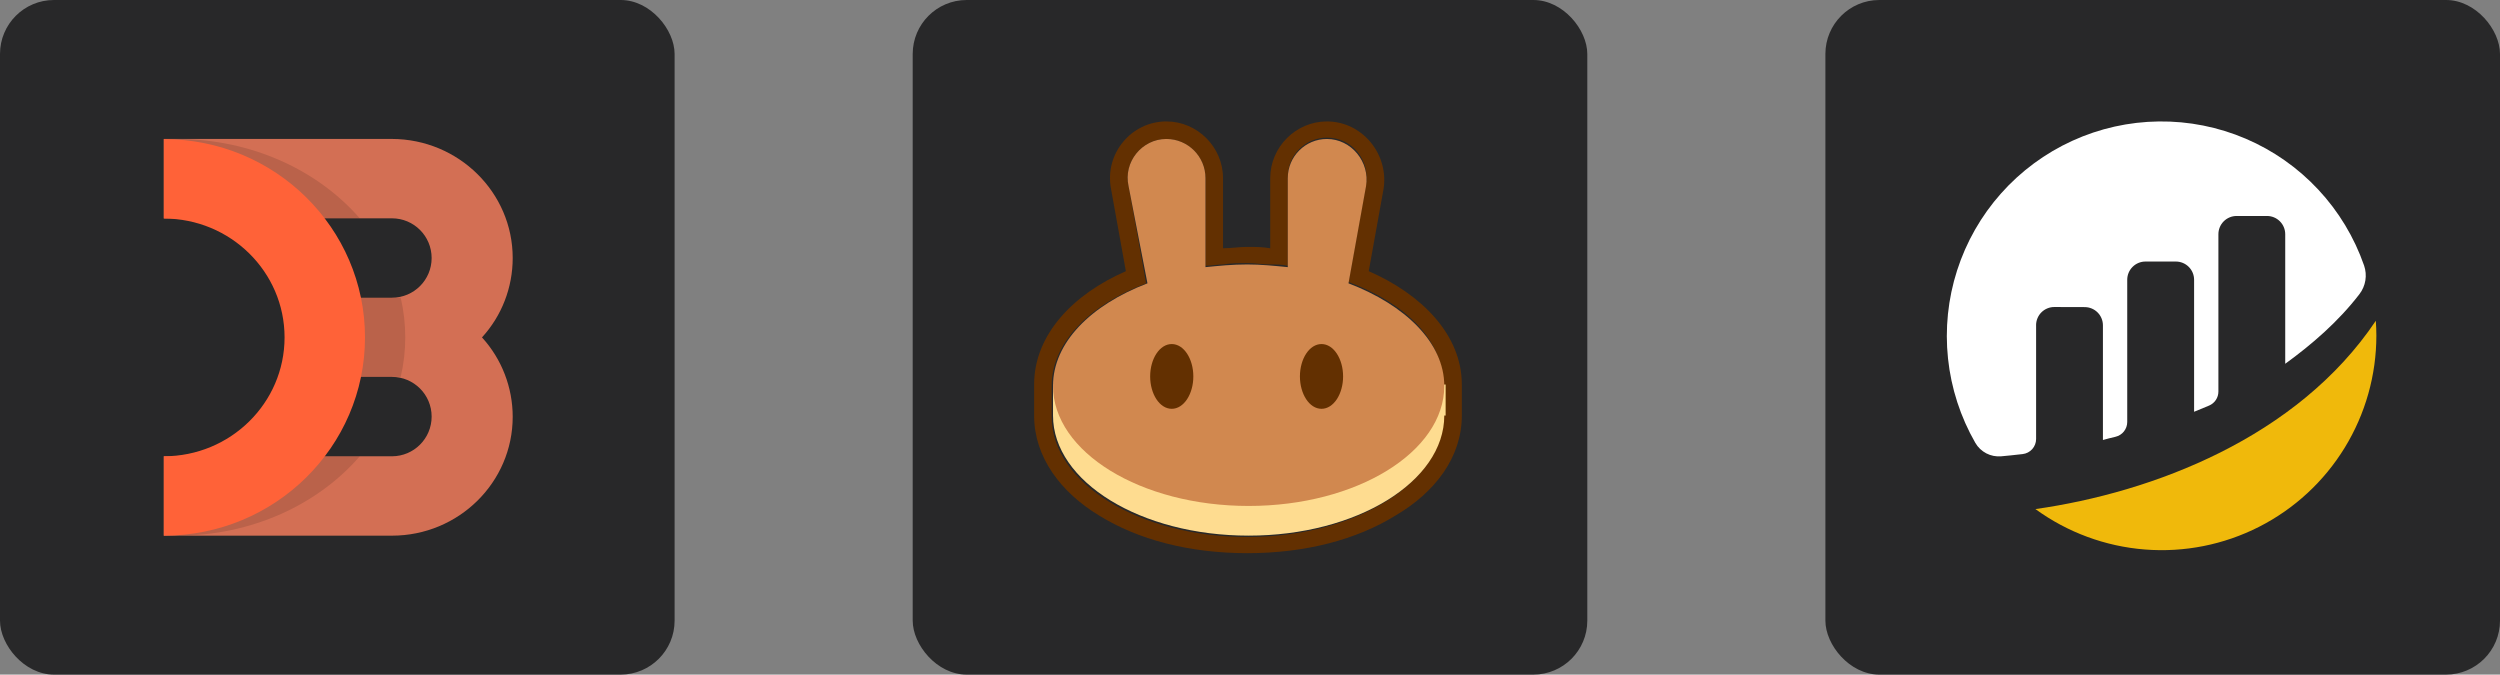 <svg width="252" height="68" viewBox="0 0 252 68" fill="none" xmlns="http://www.w3.org/2000/svg">
<rect x="0" y="0" width="252" height="68" fill="#808080" stroke="none"/>
<rect width="68" height="68" rx="5.44" fill="#282829"/>
<path opacity="0.8" d="M51.68 42.013C51.68 48.625 46.226 53.995 39.508 53.995H16.512V45.993H39.508C41.719 45.993 43.509 44.203 43.509 41.992C43.509 39.781 41.719 37.991 39.508 37.991H31.401V30.009H39.508C41.719 30.009 43.509 28.22 43.509 26.008C43.509 23.797 41.719 22.007 39.508 22.007H16.512V14.005H39.508C46.226 14.026 51.68 19.396 51.68 26.008C51.68 28.978 50.585 31.821 48.584 34.011C50.585 36.201 51.68 39.065 51.68 42.013Z" fill="#FE815F"/>
<path opacity="0.12" d="M16.512 45.993H36.265C32.075 50.837 25.399 53.995 17.881 53.995C17.418 53.995 16.975 53.974 16.533 53.953C16.512 53.974 16.512 45.993 16.512 45.993ZM40.393 37.991H32.748V30.009H40.393C41.003 32.642 41.003 35.38 40.393 37.991ZM36.265 22.007H16.512V14.047C16.954 14.026 17.418 14.005 17.86 14.005C25.378 14.026 32.053 17.164 36.265 22.007Z" fill="black"/>
<path d="M16.512 14.026C27.716 14.026 36.792 22.976 36.792 34.011C36.792 45.045 27.716 53.995 16.512 53.995V45.993C23.23 45.993 28.684 40.623 28.684 34.011C28.684 27.398 23.23 22.028 16.512 22.028V14.026Z" fill="#FF6238"/>
<rect x="92" width="68" height="68" rx="5.44" fill="#282829"/>
<g clip-path="url(#clip0_2050_771)">
<path fill-rule="evenodd" clip-rule="evenodd" d="M111.992 19.04C111.312 15.504 114.032 12.24 117.568 12.24C120.696 12.24 123.28 14.824 123.28 17.952V25.024C124.096 25.024 124.912 24.888 125.728 24.888C126.544 24.888 127.224 24.888 128.04 25.024V17.952C128.04 14.824 130.624 12.24 133.752 12.24C137.288 12.24 140.008 15.504 139.464 19.04L137.968 27.336C143.272 29.648 147.352 33.728 147.352 38.76V41.888C147.352 46.104 144.632 49.64 140.688 51.952C136.744 54.4 131.576 55.76 125.728 55.76C119.88 55.76 114.712 54.4 110.768 51.952C106.96 49.64 104.24 46.104 104.24 41.888V38.76C104.24 33.728 108.184 29.648 113.488 27.336L111.992 19.04ZM135.928 28.424L137.696 18.632C138.104 16.184 136.336 13.872 133.752 13.872C131.576 13.872 129.808 15.64 129.808 17.816V26.792C129.264 26.656 128.584 26.656 128.04 26.656C127.224 26.656 126.544 26.52 125.728 26.52C124.912 26.52 124.096 26.52 123.28 26.656C122.736 26.656 122.056 26.792 121.512 26.792V17.952C121.512 15.776 119.744 14.008 117.568 14.008C115.12 14.008 113.216 16.32 113.76 18.768L115.528 28.56C109.816 30.736 106.008 34.544 106.008 38.896V42.024C106.008 48.688 114.848 54.128 125.728 54.128C136.608 54.128 145.448 48.688 145.448 42.024V38.896C145.584 34.408 141.776 30.6 135.928 28.424Z" fill="#633001"/>
<path d="M145.584 41.888C145.584 48.552 136.744 53.992 125.864 53.992C114.984 53.992 106.144 48.552 106.144 41.888V38.76H145.72V41.888H145.584Z" fill="#FEDC90"/>
<path fill-rule="evenodd" clip-rule="evenodd" d="M113.76 18.768C113.216 16.32 115.12 14.008 117.568 14.008C119.744 14.008 121.512 15.776 121.512 17.952V26.928C122.872 26.792 124.232 26.656 125.728 26.656C127.088 26.656 128.448 26.792 129.808 26.928V17.952C129.808 15.776 131.576 14.008 133.752 14.008C136.2 14.008 138.104 16.32 137.696 18.768L135.928 28.56C141.64 30.736 145.584 34.544 145.584 38.896C145.584 45.56 136.744 51 125.864 51C114.984 51 106.144 45.56 106.144 38.896C106.144 34.544 109.952 30.736 115.664 28.56L113.76 18.768Z" fill="#D1884F"/>
<path d="M120.288 37.944C120.288 39.712 119.336 41.208 118.112 41.208C116.888 41.208 115.936 39.712 115.936 37.944C115.936 36.176 116.888 34.68 118.112 34.68C119.336 34.68 120.288 36.176 120.288 37.944Z" fill="#633001"/>
<path d="M135.384 37.944C135.384 39.712 134.432 41.208 133.208 41.208C131.984 41.208 131.032 39.712 131.032 37.944C131.032 36.176 131.984 34.68 133.208 34.68C134.432 34.68 135.384 36.176 135.384 37.944Z" fill="#633001"/>
</g>
<rect x="184" width="68" height="68" rx="5.44" fill="#282829"/>
<g clip-path="url(#clip1_2050_771)">
<path d="M205.237 32.781C205.237 32.539 205.285 32.3 205.378 32.077C205.471 31.854 205.607 31.651 205.778 31.481C205.949 31.31 206.153 31.175 206.376 31.084C206.6 30.992 206.839 30.945 207.081 30.947L210.137 30.956C210.625 30.956 211.092 31.15 211.437 31.495C211.781 31.839 211.975 32.307 211.975 32.794V44.352C212.319 44.25 212.76 44.141 213.244 44.027C213.58 43.948 213.88 43.758 214.094 43.487C214.308 43.217 214.425 42.882 214.425 42.537V28.201C214.425 27.714 214.618 27.246 214.963 26.902C215.307 26.557 215.775 26.363 216.262 26.363H219.328C219.815 26.363 220.283 26.557 220.627 26.902C220.972 27.246 221.165 27.714 221.165 28.201V41.507C221.165 41.507 221.932 41.197 222.679 40.881C222.956 40.764 223.193 40.567 223.36 40.316C223.526 40.065 223.615 39.771 223.615 39.47V23.607C223.615 23.12 223.809 22.653 224.153 22.308C224.498 21.963 224.965 21.77 225.452 21.77H228.515C229.002 21.77 229.469 21.964 229.813 22.309C230.157 22.653 230.351 23.12 230.351 23.607V36.669C233.006 34.745 235.696 32.431 237.832 29.648C238.141 29.244 238.347 28.77 238.429 28.267C238.51 27.765 238.467 27.25 238.301 26.768C237.313 23.925 235.741 21.319 233.688 19.117C231.635 16.915 229.144 15.167 226.376 13.983C223.608 12.799 220.623 12.206 217.613 12.242C214.603 12.277 211.633 12.941 208.894 14.191C206.154 15.44 203.706 17.247 201.706 19.497C199.705 21.747 198.196 24.39 197.276 27.256C196.355 30.123 196.043 33.15 196.36 36.144C196.676 39.138 197.614 42.032 199.114 44.643C199.375 45.093 199.759 45.46 200.221 45.7C200.684 45.939 201.205 46.041 201.723 45.995C202.303 45.944 203.024 45.872 203.881 45.771C204.255 45.729 204.599 45.551 204.85 45.271C205.1 44.99 205.238 44.628 205.239 44.252V32.781" fill="white"/>
<path d="M205.172 51.316C208.4 53.665 212.215 55.075 216.194 55.389C220.173 55.704 224.162 54.912 227.72 53.1C231.277 51.289 234.263 48.529 236.349 45.125C238.435 41.721 239.539 37.807 239.538 33.815C239.538 33.316 239.515 32.824 239.482 32.334C231.576 44.126 216.978 49.638 205.172 51.316Z" fill="#F0B90B"/>
</g>
<defs>
<clipPath id="clip0_2050_771">
<rect width="43.112" height="43.52" fill="white" transform="translate(104.24 12.24)"/>
</clipPath>
<clipPath id="clip1_2050_771">
<rect width="43.52" height="43.52" fill="white" transform="translate(196.24 12.24)"/>
</clipPath>
</defs>
</svg>
